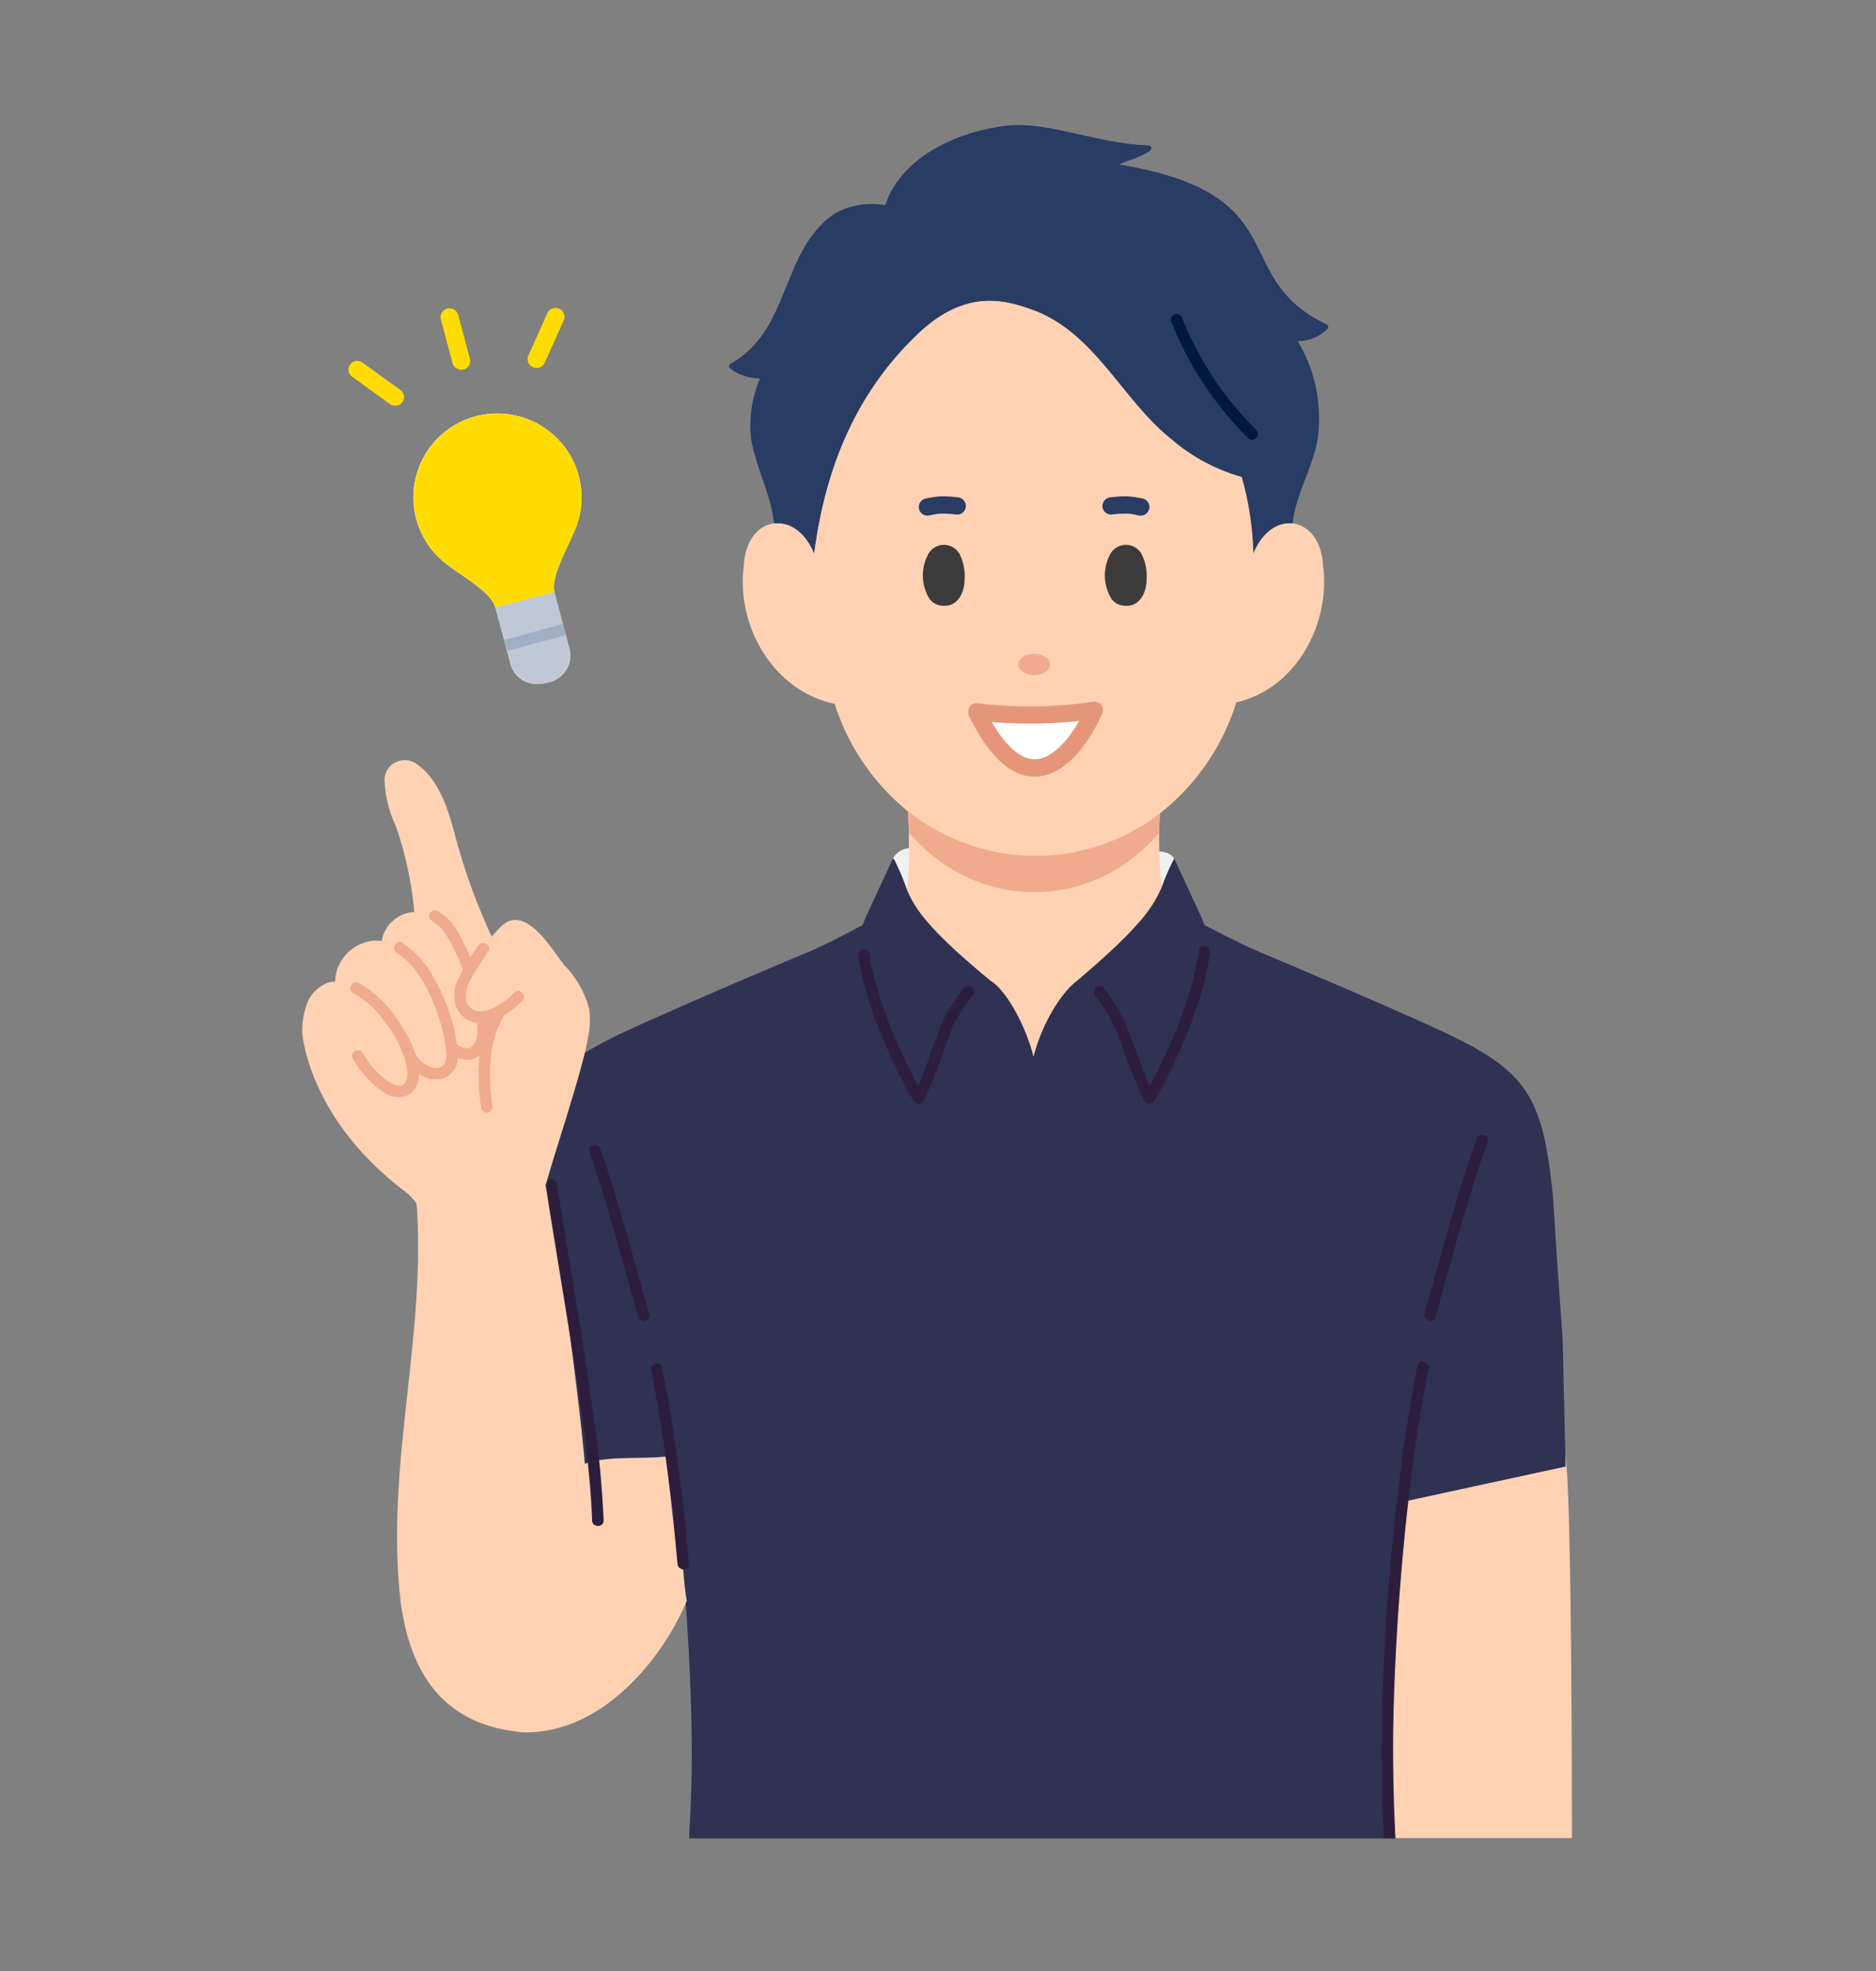 <svg xmlns="http://www.w3.org/2000/svg" xmlns:xlink="http://www.w3.org/1999/xlink" width="180" height="189" viewBox="0 0 180 189">
  <rect x="0" y="0" width="180" height="189" fill="#808080" stroke="none"/>
  <defs>
    <clipPath id="clip-path">
      <rect id="長方形_224" data-name="長方形 224" width="121.823" height="164.582" fill="none"/>
    </clipPath>
    <clipPath id="clip-path-2">
      <path id="パス_3104" data-name="パス 3104" d="M259.514,628.851l1.375,5.1a2.6,2.6,0,0,0,2.571,2.265h0a3.821,3.821,0,0,0,.964-.133l.021-.006a2.578,2.578,0,0,0,2.177-2.553,4.157,4.157,0,0,0-.153-1.066l-1.342-5.062Z" transform="translate(-259.514 -627.394)" fill="none"/>
    </clipPath>
    <clipPath id="clip-path-4">
      <path id="パス_3112" data-name="パス 3112" d="M812.339,928.353c-.018.285-.059.982-.122,1.355h0c.736,1.789,2.056,3.844,8.077,8.79h0c1.547.969,3.369,4.411,4.084,7.287.716-2.878,2.456-5.982,4.148-7.286l0,0c6.248-5.278,7.426-7.248,8.159-9.056h0c-.045-.326-.1-.889-.111-1.088a37.9,37.9,0,0,1-.067-5.941,19.588,19.588,0,0,1-24.121-.183,39.836,39.836,0,0,1-.043,6.124" transform="translate(-812.216 -922.229)" fill="none"/>
    </clipPath>
    <clipPath id="clip-path-6">
      <path id="パス_3139" data-name="パス 3139" d="M260.407,629.075l1.375,5.1.011.04.005.019.011.04,0,.008a2.572,2.572,0,0,0,2.541,2.157h0a3.819,3.819,0,0,0,.964-.133l.021-.006a2.578,2.578,0,0,0,2.177-2.554,4.151,4.151,0,0,0-.153-1.066l-1.342-5.062Z" transform="translate(-260.407 -627.618)" fill="none"/>
    </clipPath>
    <clipPath id="clip-path-8">
      <path id="パス_3147" data-name="パス 3147" d="M813.232,928.576c-.018.285-.059.982-.122,1.355h0c.736,1.789,2.056,3.845,8.077,8.79h0c1.547.969,3.369,4.411,4.084,7.287.716-2.878,2.455-5.982,4.148-7.286l0,0c6.248-5.278,7.426-7.248,8.159-9.055h0c-.045-.326-.1-.889-.111-1.088a37.919,37.919,0,0,1-.067-5.941,19.588,19.588,0,0,1-24.121-.183,39.836,39.836,0,0,1-.043,6.124" transform="translate(-813.109 -922.452)" fill="none"/>
    </clipPath>
  </defs>
  <g id="グループ_555" data-name="グループ 555" transform="translate(-927 -6253)">
    <g id="グループ_509" data-name="グループ 509" transform="translate(956 6265.001)">
      <g id="グループ_492" data-name="グループ 492" transform="translate(0 -0.001)">
        <g id="グループ_491" data-name="グループ 491" transform="translate(0 0)" clip-path="url(#clip-path)">
          <path id="パス_3098" data-name="パス 3098" d="M1458.781,1809.269H1476.2s.028-33.728-.667-37.025-15.4,3.942-15.4,3.942-2.643,17.059-1.353,33.4" transform="translate(-1354.376 -1645.006)" fill="#ffd2b4"/>
          <path id="パス_3099" data-name="パス 3099" d="M266.474,632.458l-.321-1.211-1.021-3.851-5.618,1.457,1.049,3.889.326,1.209a2.6,2.6,0,0,0,2.574,2.265,3.846,3.846,0,0,0,.987-.139,2.651,2.651,0,0,0,2.024-3.619" transform="translate(-240.999 -582.634)" fill="#d2d2d2"/>
          <path id="パス_3100" data-name="パス 3100" d="M162.942,404.719l-5.618,1.457c-.389-1.463-3.488-3.181-4.317-3.877a8.034,8.034,0,1,1,11.723-3.135c-.371,1.016-2.18,4.093-1.788,5.555" transform="translate(-138.809 -359.958)" fill="#fff"/>
          <path id="パス_3101" data-name="パス 3101" d="M157.325,406.18c-.389-1.462-3.489-3.181-4.317-3.877a8.033,8.033,0,1,1,11.722-3.135c-.371,1.017-2.18,4.093-1.787,5.555Z" transform="translate(-138.81 -359.962)" fill="#ffdc00"/>
          <path id="パス_3102" data-name="パス 3102" d="M265.132,627.4l1.342,5.062a2.892,2.892,0,1,1-5.585,1.493l-1.375-5.1Z" transform="translate(-240.999 -582.634)" fill="#bec8d7"/>
        </g>
      </g>
      <g id="グループ_494" data-name="グループ 494" transform="translate(18.515 44.76)">
        <g id="グループ_493" data-name="グループ 493" clip-path="url(#clip-path-2)">
          <path id="パス_3103" data-name="パス 3103" d="M267.635,666.415l6.332-1.708.908-.245a.553.553,0,0,0-.294-1.066l-6.332,1.708-.909.245a.553.553,0,0,0,.294,1.066" transform="translate(-266.419 -660.806)" fill="#a0afc3"/>
        </g>
      </g>
      <g id="グループ_496" data-name="グループ 496" transform="translate(0 -0.001)">
        <g id="グループ_495" data-name="グループ 495" transform="translate(0 0)" clip-path="url(#clip-path)">
          <path id="パス_3105" data-name="パス 3105" d="M185.95,247.454l1.131,4.229a.83.83,0,0,0,1.6-.441l-1.131-4.229a.83.83,0,0,0-1.6.441" transform="translate(-172.654 -228.844)" fill="#ffdc00"/>
          <path id="パス_3106" data-name="パス 3106" d="M305.138,246.227,303.31,250.3a.855.855,0,0,0,.3,1.135.836.836,0,0,0,1.135-.3l1.829-4.074a.855.855,0,0,0-.3-1.135.836.836,0,0,0-1.135.3" transform="translate(-281.58 -228.285)" fill="#ffdc00"/>
          <path id="パス_3107" data-name="パス 3107" d="M62.544,318.445l3.618,2.618a.836.836,0,0,0,1.135-.3.848.848,0,0,0-.3-1.135l-3.618-2.618a.836.836,0,0,0-1.135.3.848.848,0,0,0,.3,1.135" transform="translate(-57.701 -294.285)" fill="#ffdc00"/>
          <path id="パス_3108" data-name="パス 3108" d="M1151.618,976.873s-.283-.657-1.543-.657l.315,4.811Z" transform="translate(-1068.024 -906.569)" fill="#f0f0f0"/>
          <path id="パス_3109" data-name="パス 3109" d="M794.495,972.771a1.945,1.945,0,0,1,1.766-.972l-.4,6.786Z" transform="translate(-737.812 -902.467)" fill="#f0f0f0"/>
          <path id="パス_3110" data-name="パス 3110" d="M820.292,938.5h0c-6.021-4.945-7.341-7-8.077-8.79h0c.063-.373.1-1.07.122-1.355a39.844,39.844,0,0,0,.043-6.124,19.588,19.588,0,0,0,24.121.183,37.911,37.911,0,0,0,.067,5.941c.011.2.066.761.111,1.088h0c-.734,1.807-1.911,3.778-8.159,9.056l0,0c-1.693,1.3-3.432,4.408-4.148,7.286-.715-2.877-2.537-6.318-4.084-7.287" transform="translate(-754.269 -856.433)" fill="#ffd2b4"/>
        </g>
      </g>
      <g id="グループ_498" data-name="グループ 498" transform="translate(57.947 65.795)">
        <g id="グループ_497" data-name="グループ 497" clip-path="url(#clip-path-4)">
          <path id="パス_3111" data-name="パス 3111" d="M788.688,560.623c0,9.6-7.261,17.387-16.217,17.387s-16.217-7.784-16.217-17.387,7.261-17.387,16.217-17.387,16.217,7.784,16.217,17.387" transform="translate(-760.247 -570.275)" fill="#f0aa8c"/>
        </g>
      </g>
      <g id="グループ_500" data-name="グループ 500" transform="translate(0 -0.001)">
        <g id="グループ_499" data-name="グループ 499" transform="translate(0 0)" clip-path="url(#clip-path)">
          <path id="パス_3113" data-name="パス 3113" d="M254.069,1043.728l-15.687,3.4-1.433,20.643.782,11.615H170.021c.17-2.919.27-5.568.269-7.831,0-4.412-.208-9.7-.616-15.192-2.033,5.1-7.681,12.745-15.271,12.557-6.9-.623-10.5-4.919-11.052-12.231-.985-13.175,1.621-24.861.609-38.049,1.014.335.394.662,0,0-.058-.1.224.033.337.048a21.276,21.276,0,0,0,11.808-1.672l.188-.55c.812-2.924,2.77-8.7,3.654-12.343h0a43.634,43.634,0,0,1,4.478-2.328c2.8-1.3,11.427-5.05,17.023-7.372,2.178-.947,3.759-1.809,5.245-2.611l.23-.618,2.673-5.765a21.746,21.746,0,0,1,1.264,2.97c.072.176.15.353.237.536.8,1.683,2.409,3.793,7.84,8.253h0c1.547.969,3.369,4.411,4.084,7.286.716-2.877,2.456-5.982,4.149-7.286l0,0c5.917-5,7.286-7.03,8.038-8.766.043-.1.083-.194.122-.29h0a19.745,19.745,0,0,1,1.182-2.7l2.673,5.765.23.619c1.4.721,3.38,1.757,5.338,2.612,5.6,2.321,14.224,6.071,17.023,7.371,8.359,3.884,10.113,5.975,11.088,16.205,1.261,19.961.71,6.579,1.209,25.732" transform="translate(-132.913 -915.119)" fill="#2f3253"/>
          <path id="パス_3114" data-name="パス 3114" d="M163.107,1449.852s.324,7.675.734,9.752c-2.033,5.1-7.681,12.745-15.271,12.557-6.9-.623-10.344-4.914-11.38-12.173-1.57-13.125,1.81-25.26.8-38.448,1.051-.822.342-.709.139.341-.022.111.224.033.337.048a21.276,21.276,0,0,0,11.808-1.672l.188-.55c.444-1.6,3.233,19.108,3.879,26.842,2.328-.933,6.7-.27,8.481-.9Z" transform="translate(-127.009 -1318.336)" fill="#ffd2b4"/>
          <path id="パス_3115" data-name="パス 3115" d="M600.511.068c4.09-.483,8.742,1.726,13.706,1.873a.252.252,0,0,1,.165.434c-.634.609-2.289,1.014-3.043,1.387C628.593,6.6,621.712,14.552,631.29,19.1a.252.252,0,0,1,.07.405A4.019,4.019,0,0,1,628.5,20.7a14.414,14.414,0,0,1,1.916,9.337c-.431,2.723-2.138,5.41-2.405,8.153-1.378-.155-2.907.765-3.774,2.9a29.09,29.09,0,0,0-1.113-7.359v0a17.786,17.786,0,0,1-6.8-3.668c-4.768-3.833-7.38-10.345-13.46-12.426-2.7-.961-6.154-1.722-10.33,1.939-6.712,6.121-9.435,13.881-10.423,21.517-.871-2.143-2.408-3.062-3.789-2.9-.277-2.73-1.78-5.445-2.21-8.156a11.476,11.476,0,0,1,.86-5.759v-.028a4.442,4.442,0,0,1-2.887-.947.252.252,0,0,1,.039-.411c5.9-3.277,4.75-10.933,10.114-14.479a7.411,7.411,0,0,1,4.742-.736c1.636-4.878,7.325-7.107,11.529-7.6" transform="translate(-533.047 0.001)" fill="#283c64"/>
          <path id="パス_3116" data-name="パス 3116" d="M609.726,238.735c4.176-3.661,7.634-2.9,10.33-1.939,6.079,2.081,8.691,8.593,13.46,12.426a17.787,17.787,0,0,0,6.8,3.668v0a29.1,29.1,0,0,1,1.113,7.359c.867-2.135,2.4-3.055,3.774-2.9,1.486.168,2.8,1.582,2.919,4.069.687,5.321-2.326,11.3-7.648,12.893a3.463,3.463,0,0,1-.664.171l-.008,0a21.775,21.775,0,0,1-7.334,10.663,19.587,19.587,0,0,1-24.121-.183,21.814,21.814,0,0,1-7.035-10.327h0a6.058,6.058,0,0,1-.7-.161c-5.488-1.567-8.734-7.547-8.007-13.054.121-2.479,1.426-3.892,2.9-4.066,1.382-.164,2.918.755,3.789,2.9.988-7.636,3.711-15.4,10.423-21.517" transform="translate(-550.236 -219.166)" fill="#ffd2b4"/>
          <path id="パス_3117" data-name="パス 3117" d="M829.351,500.457c.207-.041.414-.084.622-.12l.154-.025c-.052.009-.15.014-.042.006.091-.007.182-.017.274-.021a11.517,11.517,0,0,1,1.628.088.835.835,0,0,0,.829-.829.847.847,0,0,0-.829-.829,10.871,10.871,0,0,0-1.691-.085,10.45,10.45,0,0,0-1.386.217.838.838,0,0,0-.579,1.02.846.846,0,0,0,1.02.579" transform="translate(-769.209 -463.057)" fill="#283c64"/>
          <path id="パス_3118" data-name="パス 3118" d="M1079.124,498.858a10.442,10.442,0,0,0-1.386-.217,10.872,10.872,0,0,0-1.691.085.852.852,0,0,0-.829.829.835.835,0,0,0,.829.829,11.535,11.535,0,0,1,1.628-.088c.082,0,.163.012.245.018.049,0,.2.033-.012,0,.041.007.082.012.122.02q.327.061.653.126a.851.851,0,0,0,1.02-.579.837.837,0,0,0-.579-1.02" transform="translate(-998.506 -463.058)" fill="#283c64"/>
          <path id="パス_3119" data-name="パス 3119" d="M837.176,564.661a1.72,1.72,0,0,0-2.962.082,4.288,4.288,0,0,0,.1,4.259,1.6,1.6,0,0,0,1.044.663c1.664.3,2.351-1.241,2.344-2.507a4.611,4.611,0,0,0-.524-2.5" transform="translate(-774.215 -523.625)" fill="#3c3c3c"/>
          <path id="パス_3120" data-name="パス 3120" d="M1081.966,564.661a1.72,1.72,0,0,0-2.962.082,4.289,4.289,0,0,0,.1,4.259,1.6,1.6,0,0,0,1.044.663c1.664.3,2.351-1.241,2.343-2.507a4.609,4.609,0,0,0-.524-2.5" transform="translate(-1001.541 -523.625)" fill="#3c3c3c"/>
          <path id="パス_3121" data-name="パス 3121" d="M965.367,711.322c0,.564-.678,1.021-1.514,1.021s-1.514-.457-1.514-1.021.678-1.021,1.514-1.021,1.514.457,1.514,1.021" transform="translate(-893.682 -659.625)" fill="#f0aa8c"/>
          <path id="パス_3122" data-name="パス 3122" d="M917.284,786.108s-5.259,12.341-11.3.167a46.9,46.9,0,0,0,11.3-.167" transform="translate(-841.345 -730.024)" fill="#fff"/>
          <path id="パス_3123" data-name="パス 3123" d="M907.611,775.2a.8.8,0,0,0-.17-.319l-.033-.036,0,0a.828.828,0,0,0-.175-.137.9.9,0,0,0-.6-.089l-.04.005a41.454,41.454,0,0,1-10.278.216c-.268-.023-.536-.047-.8-.078-.675-.079-.966.749-.716,1.248,1.323,2.648,3.753,6.552,7.3,5.647,2.116-.54,3.633-2.549,4.677-4.342a13.481,13.481,0,0,0,.758-1.473c0-.009.007-.017.01-.026a.887.887,0,0,0,.073-.613m-7.5,4.723h0m4.41-2.186-.095.129-.066.087-.068.087-.121.148a8.617,8.617,0,0,1-1.054,1.077c-.047.04-.1.078-.144.118l-.006,0c-.1.072-.2.145-.308.213s-.194.12-.295.175q-.08.044-.162.084l-.121.057-.061.024c-.057.02-.113.041-.17.059a3.436,3.436,0,0,1-.347.091l-.1.018-.064.007a3.563,3.563,0,0,1-.391.009c-.053,0-.106-.01-.159-.011h-.009l-.011,0c-.128-.028-.255-.052-.381-.089-.065-.019-.129-.042-.193-.064l-.061-.023c-.122-.056-.242-.115-.358-.181-.159-.09-.31-.192-.459-.3l-.038-.026-.056-.047c-.079-.066-.158-.133-.234-.2a8.617,8.617,0,0,1-.924-.987,12.914,12.914,0,0,1-1.1-1.633,47.014,47.014,0,0,0,6.417.059q.983-.056,1.963-.166-.2.349-.421.687-.2.3-.409.6" transform="translate(-830.873 -719.335)" fill="#e69678"/>
          <path id="パス_3124" data-name="パス 3124" d="M757.044,1110.84a14.219,14.219,0,0,0-2.748,4.963c-.567,1.474-1.038,3-1.682,4.447-.037-.068-.075-.136-.112-.2-.4-.734-.771-1.481-1.13-2.235a47.364,47.364,0,0,1-2.538-6.406,24.393,24.393,0,0,1-.89-3.879.556.556,0,0,0-.68-.386.568.568,0,0,0-.386.68,30.309,30.309,0,0,0,2,7.019,54.229,54.229,0,0,0,2.571,5.585,9.305,9.305,0,0,0,.827,1.382.556.556,0,0,0,.868-.112,49.291,49.291,0,0,0,2.106-5.3,13.5,13.5,0,0,1,2.575-4.768c.5-.51-.284-1.292-.782-.782" transform="translate(-693.584 -1028.135)" fill="#2d1d3d"/>
          <path id="パス_3125" data-name="パス 3125" d="M1074.415,1103.267a.566.566,0,0,0-.553.553,28.426,28.426,0,0,1-1.917,6.893,51.9,51.9,0,0,1-2.521,5.5q-.122.23-.248.458c-.645-1.432-1.13-2.939-1.7-4.4a15.878,15.878,0,0,0-2.716-5.006c-.479-.528-1.26.256-.782.782a15.114,15.114,0,0,1,2.546,4.814,51.784,51.784,0,0,0,2.123,5.25.556.556,0,0,0,.868.112,8.355,8.355,0,0,0,.727-1.2c.416-.768.806-1.551,1.18-2.34a48.6,48.6,0,0,0,2.666-6.779,24.02,24.02,0,0,0,.88-4.089.556.556,0,0,0-.553-.553" transform="translate(-987.93 -1024.555)" fill="#2d1d3d"/>
          <path id="パス_3126" data-name="パス 3126" d="M1167.271,254.232a32.714,32.714,0,0,0,7.394,11.213.553.553,0,0,0,.782-.782,31.406,31.406,0,0,1-7.11-10.725.57.57,0,0,0-.68-.386.557.557,0,0,0-.386.68" transform="translate(-1083.967 -235.443)" fill="#00193c"/>
          <path id="パス_3127" data-name="パス 3127" d="M326.613,1417.165c.749,4.758,1.548,9.508,2.306,14.265.645,4.052,1.275,8.112,1.713,12.193.2,1.849.358,3.7.416,5.563.022.71,1.128.713,1.106,0A100.866,100.866,0,0,0,331.1,1438.5c-.618-4.447-1.351-8.878-2.075-13.309q-.68-4.159-1.343-8.321a.557.557,0,0,0-.68-.386.566.566,0,0,0-.386.68" transform="translate(-303.302 -1315.411)" fill="#2d1d3d"/>
          <path id="パス_3128" data-name="パス 3128" d="M384.744,1370.9c1.806,5.2,3.171,10.533,4.679,15.821a.553.553,0,0,0,1.066-.294c-1.508-5.288-2.873-10.623-4.679-15.821-.232-.668-1.3-.381-1.066.294" transform="translate(-357.264 -1272.468)" fill="#2d1d3d"/>
          <path id="パス_3129" data-name="パス 3129" d="M471.8,1683.524c-.442-5-1.025-9.991-1.855-14.942q-.325-1.939-.711-3.868c-.14-.7-1.206-.4-1.066.294.946,4.7,1.6,9.456,2.108,14.221q.23,2.145.419,4.295c.062.7,1.169.71,1.106,0" transform="translate(-434.756 -1545.577)" fill="#2d1d3d"/>
          <path id="パス_3130" data-name="パス 3130" d="M1512.938,1357.125c-1.527,4.242-2.73,8.59-3.938,12.931q-.536,1.928-1.083,3.854a.553.553,0,0,0,1.066.294c1.255-4.4,2.411-8.832,3.8-13.192q.577-1.807,1.217-3.592c.241-.671-.827-.96-1.066-.294" transform="translate(-1400.314 -1259.951)" fill="#2d1d3d"/>
          <path id="パス_3131" data-name="パス 3131" d="M1455.231,1662.322q-.178.88-.341,1.762c-.966,5.223-1.612,10.505-2.1,15.794-.482,5.224-.8,10.467-.925,15.713-.091,3.922,0,7.838.179,11.754h-1.106c-.006-.108-.011-.217-.016-.325-.207-4.451-.255-8.9-.108-13.351q.263-8.025,1.087-16.022c.534-5.232,1.225-10.461,2.263-15.62.141-.7,1.207-.4,1.067.294" transform="translate(-1347.228 -1543.082)" fill="#2d1d3d"/>
          <path id="パス_3132" data-name="パス 3132" d="M27.47,877.42a9.4,9.4,0,0,0-2.374-4.181c-1.14-1.383-3.721-6.024-6.044-3.693-.321.321-.621.652-.908.992A58.616,58.616,0,0,1,14.53,860.5c-.631-2.361-1.548-5.255-3.773-6.676a1.928,1.928,0,0,0-1.916.018,1.854,1.854,0,0,0-.945,1.581,11.146,11.146,0,0,0,1.054,4.4,33.989,33.989,0,0,1,1.8,8.311h0a3.362,3.362,0,0,0-3.132,2.789,3.976,3.976,0,0,0-.805-.034,4.117,4.117,0,0,0-3.47,2.779,3.012,3.012,0,0,0-.17,1.15,2.539,2.539,0,0,0-.614.072,3.508,3.508,0,0,0-1.966,1.7A7.21,7.21,0,0,0,0,879.721s.522,8.106,9.755,15.13a5.525,5.525,0,0,1,1.292,1.349,21.357,21.357,0,0,0,12.145-1.625l.188-.55c.812-2.924,2.771-8.7,3.654-12.343h0c.161-.666.287-1.259.363-1.751a7.852,7.852,0,0,0,.073-2.511" transform="translate(0 -792.683)" fill="#ffd2b4"/>
          <path id="パス_3133" data-name="パス 3133" d="M78.535,1064.966a8.807,8.807,0,0,0,1.661-1.345c.5-.507-.281-1.289-.782-.782a8.315,8.315,0,0,1-.933.836c-.157.117-.374.223-.543.36l-.091.052a.5.5,0,0,0-.13.071,3.889,3.889,0,0,1-1.444.489l-.052,0a1.677,1.677,0,0,1-.352-.015,1.407,1.407,0,0,1-1.093-1.067,3.307,3.307,0,0,1,.643-2.29,26.054,26.054,0,0,1,1.487-2.371c.412-.582-.546-1.135-.955-.558-.258.365-.513.738-.758,1.119a19.065,19.065,0,0,0-1.2-2.433,5.293,5.293,0,0,0-1.924-2.017c-.624-.343-1.182.611-.558.955a4.268,4.268,0,0,1,1.575,1.7,20.293,20.293,0,0,1,1.4,2.988c-.131.242-.257.487-.373.735a3.32,3.32,0,0,0-.168,3.059,2.461,2.461,0,0,0,1.884,1.284,3.513,3.513,0,0,1,.053.893,2.337,2.337,0,0,1-.332,1.188.754.754,0,0,1-.625.374,1.785,1.785,0,0,1-1.01-.374c-.032-.2-.069-.4-.1-.6a16.028,16.028,0,0,0-.421-1.78,18.336,18.336,0,0,0-1.651-3.925,9.628,9.628,0,0,0-3.053-3.43c-.6-.383-1.157.574-.558.955,1.949,1.24,3.122,3.589,3.872,5.7a15.723,15.723,0,0,1,.805,3.164c.008.062.017.124.025.186a.509.509,0,0,0,.023.172,2.788,2.788,0,0,1-.032,1.157.871.871,0,0,1-.513.6,1.431,1.431,0,0,1-1.052-.081,2.905,2.905,0,0,1-1.14-.916.774.774,0,0,0-.146-.147,11.693,11.693,0,0,0-1.589-3.161,11.123,11.123,0,0,0-3.874-3.776c-.631-.326-1.191.628-.558.955a9.138,9.138,0,0,1,3.015,2.732,11.813,11.813,0,0,1,1.963,3.638,4.614,4.614,0,0,1,.224,1.41,1.609,1.609,0,0,1-.216.842c-.009.015-.161.165-.163.166-.024.016-.1.051-.11.058a1.135,1.135,0,0,1-.155.041c.005-.005-.134.005-.164,0a.408.408,0,0,1-.151-.016,2.3,2.3,0,0,1-.464-.151,7.522,7.522,0,0,1-2.842-2.979c-.376-.6-1.333-.048-.955.558a9.153,9.153,0,0,0,3.048,3.277,2.244,2.244,0,0,0,2.537.025,2.325,2.325,0,0,0,.734-1.859,2.889,2.889,0,0,0,1.764.547,2.1,2.1,0,0,0,1.976-2.056c0-.011,0-.023,0-.035a2.005,2.005,0,0,0,2.08-.22,20.828,20.828,0,0,0,.166,5.082.556.556,0,0,0,.68.386.568.568,0,0,0,.386-.68c-.4-2.943-.415-5.991,1.12-8.613a1.309,1.309,0,0,0,.106-.08" transform="translate(-59.13 -979.68)" fill="#f0aa8c"/>
          <path id="パス_3134" data-name="パス 3134" d="M267.367,632.681l-.321-1.211-1.021-3.851-5.618,1.457,1.049,3.889.326,1.209a2.6,2.6,0,0,0,2.574,2.265,3.846,3.846,0,0,0,.987-.139,2.651,2.651,0,0,0,2.024-3.619" transform="translate(-241.828 -582.841)" fill="#d2d2d2"/>
          <path id="パス_3135" data-name="パス 3135" d="M163.835,404.942l-5.618,1.457c-.389-1.463-3.488-3.181-4.317-3.877a8.034,8.034,0,1,1,11.723-3.135c-.371,1.016-2.18,4.093-1.788,5.555" transform="translate(-139.638 -360.165)" fill="#fff"/>
          <path id="パス_3136" data-name="パス 3136" d="M158.218,406.4c-.389-1.462-3.489-3.181-4.317-3.877a8.033,8.033,0,1,1,11.722-3.135c-.371,1.017-2.18,4.093-1.787,5.555Z" transform="translate(-139.64 -360.169)" fill="#ffdc00"/>
          <path id="パス_3137" data-name="パス 3137" d="M266.025,627.618l1.342,5.062a2.892,2.892,0,1,1-5.585,1.493l-1.375-5.1Z" transform="translate(-241.828 -582.841)" fill="#bec8d7"/>
        </g>
      </g>
      <g id="グループ_502" data-name="グループ 502" transform="translate(18.579 44.776)">
        <g id="グループ_501" data-name="グループ 501" clip-path="url(#clip-path-6)">
          <path id="パス_3138" data-name="パス 3138" d="M268.528,666.639l6.332-1.708.908-.245a.553.553,0,0,0-.294-1.066l-6.332,1.709-.909.245a.553.553,0,0,0,.294,1.066" transform="translate(-267.312 -661.03)" fill="#a0afc3"/>
        </g>
      </g>
      <g id="グループ_504" data-name="グループ 504" transform="translate(0 -0.001)">
        <g id="グループ_503" data-name="グループ 503" transform="translate(0 0)" clip-path="url(#clip-path)">
          <path id="パス_3140" data-name="パス 3140" d="M186.843,247.678l1.131,4.229a.83.83,0,0,0,1.6-.441l-1.131-4.229a.83.83,0,0,0-1.6.441" transform="translate(-173.483 -229.052)" fill="#ffdc00"/>
          <path id="パス_3141" data-name="パス 3141" d="M306.031,246.45l-1.829,4.074a.855.855,0,0,0,.3,1.135.836.836,0,0,0,1.135-.3l1.829-4.074a.855.855,0,0,0-.3-1.135.836.836,0,0,0-1.135.3" transform="translate(-282.41 -228.492)" fill="#ffdc00"/>
          <path id="パス_3142" data-name="パス 3142" d="M63.437,318.669l3.618,2.618a.836.836,0,0,0,1.135-.3.848.848,0,0,0-.3-1.135l-3.618-2.618a.836.836,0,0,0-1.135.3.848.848,0,0,0,.3,1.135" transform="translate(-58.53 -294.493)" fill="#ffdc00"/>
          <path id="パス_3143" data-name="パス 3143" d="M1152.511,977.1s-.283-.657-1.543-.657l.315,4.811Z" transform="translate(-1068.853 -906.776)" fill="#f0f0f0"/>
          <path id="パス_3144" data-name="パス 3144" d="M795.388,972.994a1.945,1.945,0,0,1,1.766-.972l-.4,6.786Z" transform="translate(-738.642 -902.674)" fill="#f0f0f0"/>
          <path id="パス_3145" data-name="パス 3145" d="M821.185,938.721h0c-6.021-4.945-7.341-7-8.077-8.79h0c.063-.373.1-1.07.122-1.355a39.836,39.836,0,0,0,.043-6.124,19.588,19.588,0,0,0,24.121.183,37.9,37.9,0,0,0,.067,5.941c.011.2.065.761.111,1.088h0c-.734,1.808-1.911,3.778-8.159,9.055l0,0c-1.693,1.3-3.432,4.408-4.148,7.286-.715-2.877-2.537-6.318-4.084-7.287" transform="translate(-755.098 -856.64)" fill="#ffd2b4"/>
        </g>
      </g>
      <g id="グループ_506" data-name="グループ 506" transform="translate(58.011 65.811)">
        <g id="グループ_505" data-name="グループ 505" clip-path="url(#clip-path-8)">
          <path id="パス_3146" data-name="パス 3146" d="M789.581,560.847c0,9.6-7.261,17.387-16.217,17.387s-16.217-7.784-16.217-17.387,7.261-17.387,16.217-17.387,16.217,7.784,16.217,17.387" transform="translate(-761.14 -570.499)" fill="#f0aa8c"/>
        </g>
      </g>
      <g id="グループ_508" data-name="グループ 508" transform="translate(0 -0.001)">
        <g id="グループ_507" data-name="グループ 507" transform="translate(0 0)" clip-path="url(#clip-path)">
          <path id="パス_3148" data-name="パス 3148" d="M248.3,1043.951l-15.687,3.4-1.434,20.643.782,11.615H164.253c.17-2.919.27-5.568.269-7.831,0-4.412-.208-9.7-.616-15.192-2.033,5.1-7.681,12.745-15.271,12.557-6.9-.623-10.344-4.913-11.38-12.173-1.57-13.125,1.95-24.919.938-38.108,1.015.335.394.662,0,0-.058-.1.224.033.337.048a21.277,21.277,0,0,0,11.808-1.672l.188-.55c.812-2.924,2.77-8.7,3.654-12.343h0a43.683,43.683,0,0,1,4.478-2.328c2.8-1.3,11.427-5.05,17.023-7.372,2.178-.948,3.759-1.809,5.245-2.611l.23-.618,2.673-5.765a21.72,21.72,0,0,1,1.264,2.97c.072.175.15.353.238.536.8,1.683,2.409,3.793,7.84,8.253h0c1.547.969,3.369,4.411,4.084,7.286.716-2.877,2.456-5.982,4.149-7.286l0,0c5.917-5,7.286-7.03,8.038-8.766.043-.1.083-.194.122-.29h0a19.744,19.744,0,0,1,1.182-2.7l2.672,5.765.23.619c1.4.721,3.38,1.757,5.338,2.612,5.6,2.321,14.224,6.071,17.023,7.371,8.359,3.884,10.113,5.975,11.088,16.205,1.261,19.961.71,6.579,1.209,25.732" transform="translate(-127.081 -915.327)" fill="#2f3253"/>
          <path id="パス_3149" data-name="パス 3149" d="M154.541,1442.453s.333,7.716.755,9.8c-2.092,5.131-7.9,12.812-15.712,12.624-7.1-.626-10.643-4.939-11.708-12.237-1.616-13.194,2.517-25.63,1.476-38.888,1.28-.915,5.878-4.22.2-.721-.1.06-.228.855-.112.87,4.408.581,8.706.131,11.815-1.409l.271-.347c.457-1.607,3.326,19.209,3.991,26.984,2.4-.938,6.891-.271,8.726-.906Z" transform="translate(-118.401 -1310.762)" fill="#ffd2b4"/>
          <path id="パス_3150" data-name="パス 3150" d="M601.4.292c4.09-.483,8.742,1.726,13.706,1.873a.252.252,0,0,1,.165.434c-.634.609-2.289,1.014-3.043,1.387,17.254,2.835,10.373,10.789,19.951,15.341a.252.252,0,0,1,.07.405,4.019,4.019,0,0,1-2.856,1.186,14.415,14.415,0,0,1,1.916,9.337c-.431,2.723-2.138,5.41-2.405,8.153-1.378-.155-2.907.765-3.774,2.9a29.1,29.1,0,0,0-1.113-7.359v0a17.786,17.786,0,0,1-6.8-3.668c-4.768-3.833-7.38-10.345-13.46-12.426-2.7-.961-6.154-1.722-10.33,1.939-6.712,6.121-9.435,13.881-10.423,21.517-.871-2.143-2.408-3.062-3.789-2.9-.277-2.73-1.78-5.445-2.21-8.155a11.478,11.478,0,0,1,.86-5.759v-.028a4.443,4.443,0,0,1-2.887-.947.252.252,0,0,1,.039-.411c5.9-3.277,4.75-10.933,10.114-14.479a7.411,7.411,0,0,1,4.742-.736C591.512,3.017,597.2.788,601.4.292" transform="translate(-533.877 -0.207)" fill="#283c64"/>
          <path id="パス_3151" data-name="パス 3151" d="M610.619,238.958c4.176-3.66,7.634-2.9,10.33-1.939,6.079,2.081,8.691,8.593,13.46,12.426a17.786,17.786,0,0,0,6.8,3.668v0a29.1,29.1,0,0,1,1.113,7.359c.867-2.135,2.4-3.055,3.774-2.9,1.486.168,2.8,1.582,2.919,4.069.687,5.321-2.326,11.3-7.648,12.893a3.464,3.464,0,0,1-.664.171l-.008,0a21.775,21.775,0,0,1-7.334,10.663,19.587,19.587,0,0,1-24.121-.183,21.813,21.813,0,0,1-7.035-10.327h0a6.042,6.042,0,0,1-.7-.161c-5.488-1.567-8.734-7.547-8.007-13.054.121-2.479,1.426-3.892,2.9-4.066,1.382-.164,2.918.755,3.789,2.9.988-7.636,3.711-15.4,10.423-21.517" transform="translate(-551.065 -219.373)" fill="#ffd2b4"/>
          <path id="パス_3152" data-name="パス 3152" d="M830.244,500.681c.207-.041.414-.084.622-.12l.154-.025c-.052.009-.15.014-.042.006.092-.007.182-.017.274-.021a11.515,11.515,0,0,1,1.628.088.835.835,0,0,0,.829-.829.847.847,0,0,0-.829-.829,10.869,10.869,0,0,0-1.691-.085,10.471,10.471,0,0,0-1.386.217.838.838,0,0,0-.579,1.02.846.846,0,0,0,1.02.579" transform="translate(-770.038 -463.265)" fill="#283c64"/>
          <path id="パス_3153" data-name="パス 3153" d="M1080.016,499.082a10.452,10.452,0,0,0-1.386-.217,10.871,10.871,0,0,0-1.691.085.852.852,0,0,0-.829.829.835.835,0,0,0,.829.829,11.534,11.534,0,0,1,1.628-.088c.082,0,.163.012.245.018.049,0,.2.033-.012,0,.041.007.082.012.122.02q.327.061.653.126a.851.851,0,0,0,1.02-.579.837.837,0,0,0-.579-1.02" transform="translate(-999.336 -463.265)" fill="#283c64"/>
          <path id="パス_3154" data-name="パス 3154" d="M838.069,564.884a1.72,1.72,0,0,0-2.962.082,4.289,4.289,0,0,0,.1,4.259,1.6,1.6,0,0,0,1.044.663c1.664.3,2.351-1.241,2.343-2.507a4.61,4.61,0,0,0-.524-2.5" transform="translate(-775.044 -523.832)" fill="#3c3c3c"/>
          <path id="パス_3155" data-name="パス 3155" d="M1082.859,564.884a1.72,1.72,0,0,0-2.962.082,4.289,4.289,0,0,0,.1,4.259,1.6,1.6,0,0,0,1.044.663c1.664.3,2.351-1.241,2.343-2.507a4.611,4.611,0,0,0-.524-2.5" transform="translate(-1002.37 -523.832)" fill="#3c3c3c"/>
          <path id="パス_3156" data-name="パス 3156" d="M966.26,711.545c0,.564-.678,1.021-1.514,1.021s-1.514-.457-1.514-1.021.678-1.021,1.514-1.021,1.514.457,1.514,1.021" transform="translate(-894.511 -659.832)" fill="#f0aa8c"/>
          <path id="パス_3157" data-name="パス 3157" d="M918.177,786.331s-5.259,12.341-11.3.167a46.9,46.9,0,0,0,11.3-.167" transform="translate(-842.175 -730.231)" fill="#fff"/>
          <path id="パス_3158" data-name="パス 3158" d="M908.5,775.422a.8.8,0,0,0-.17-.319l-.033-.036,0,0a.818.818,0,0,0-.175-.137.9.9,0,0,0-.6-.089l-.04.005a41.443,41.443,0,0,1-10.278.216c-.268-.023-.536-.047-.8-.078-.675-.079-.966.749-.716,1.248,1.323,2.647,3.753,6.552,7.3,5.647,2.116-.54,3.633-2.548,4.677-4.342a13.459,13.459,0,0,0,.758-1.473c0-.009.007-.017.01-.026a.887.887,0,0,0,.073-.613m-7.5,4.722h0m4.41-2.186-.095.129-.066.087-.068.087-.121.148a8.616,8.616,0,0,1-1.054,1.077c-.047.04-.1.078-.144.118l-.006,0c-.1.072-.2.145-.308.213s-.194.12-.295.175q-.08.044-.162.084l-.121.057-.061.024c-.056.02-.113.041-.17.059a3.43,3.43,0,0,1-.347.091l-.1.018-.064.008a3.563,3.563,0,0,1-.391.008c-.053,0-.106-.01-.159-.011h-.009l-.011,0c-.128-.028-.255-.052-.38-.089-.065-.019-.129-.042-.193-.064l-.061-.023c-.122-.056-.242-.115-.358-.181-.159-.091-.31-.192-.459-.3l-.038-.026-.056-.047c-.079-.066-.158-.133-.234-.2a8.607,8.607,0,0,1-.924-.987,12.9,12.9,0,0,1-1.1-1.633,47.034,47.034,0,0,0,6.417.059q.983-.056,1.963-.166-.2.349-.421.687-.2.3-.409.6" transform="translate(-831.702 -719.542)" fill="#e69678"/>
          <path id="パス_3159" data-name="パス 3159" d="M757.937,1111.064a14.22,14.22,0,0,0-2.748,4.963c-.567,1.474-1.038,3-1.682,4.447-.037-.068-.075-.136-.112-.2-.4-.734-.771-1.481-1.13-2.235a47.371,47.371,0,0,1-2.538-6.406,24.386,24.386,0,0,1-.89-3.879.556.556,0,0,0-.68-.386.568.568,0,0,0-.386.68,30.3,30.3,0,0,0,2,7.019,54.2,54.2,0,0,0,2.571,5.585,9.313,9.313,0,0,0,.827,1.382.556.556,0,0,0,.868-.112,49.3,49.3,0,0,0,2.106-5.3,13.5,13.5,0,0,1,2.575-4.768c.5-.51-.284-1.292-.782-.782" transform="translate(-694.413 -1028.343)" fill="#2d1d3d"/>
          <path id="パス_3160" data-name="パス 3160" d="M1075.308,1103.49a.566.566,0,0,0-.553.553,28.416,28.416,0,0,1-1.917,6.893,51.9,51.9,0,0,1-2.521,5.5q-.122.23-.248.458c-.645-1.432-1.13-2.939-1.7-4.4a15.876,15.876,0,0,0-2.716-5.006c-.479-.528-1.26.256-.782.782a15.113,15.113,0,0,1,2.546,4.814,51.814,51.814,0,0,0,2.123,5.25.556.556,0,0,0,.869.112,8.348,8.348,0,0,0,.727-1.2c.416-.768.806-1.551,1.18-2.34a48.574,48.574,0,0,0,2.666-6.779,24.022,24.022,0,0,0,.88-4.09.556.556,0,0,0-.553-.553" transform="translate(-988.76 -1024.762)" fill="#2d1d3d"/>
          <path id="パス_3161" data-name="パス 3161" d="M1168.164,254.455a32.715,32.715,0,0,0,7.394,11.213.553.553,0,0,0,.782-.782,31.405,31.405,0,0,1-7.11-10.725.57.57,0,0,0-.68-.386.557.557,0,0,0-.386.68" transform="translate(-1084.796 -235.651)" fill="#00193c"/>
          <path id="パス_3162" data-name="パス 3162" d="M327.507,1417.388c.749,4.758,1.548,9.508,2.306,14.264.645,4.052,1.275,8.112,1.713,12.193.2,1.849.358,3.7.416,5.563.022.71,1.128.713,1.106,0a100.848,100.848,0,0,0-1.057-10.684c-.618-4.447-1.351-8.878-2.075-13.309q-.68-4.159-1.343-8.321a.557.557,0,0,0-.68-.386.567.567,0,0,0-.386.68" transform="translate(-304.133 -1315.618)" fill="#2d1d3d"/>
          <path id="パス_3163" data-name="パス 3163" d="M385.637,1371.124c1.806,5.2,3.171,10.533,4.679,15.821a.553.553,0,0,0,1.066-.294c-1.508-5.288-2.873-10.623-4.679-15.821-.232-.668-1.3-.381-1.066.294" transform="translate(-358.093 -1272.676)" fill="#2d1d3d"/>
          <path id="パス_3164" data-name="パス 3164" d="M472.695,1683.747c-.442-5-1.025-9.991-1.855-14.942q-.325-1.939-.711-3.868c-.14-.7-1.206-.4-1.066.294.946,4.7,1.6,9.456,2.108,14.221q.23,2.145.419,4.295c.062.7,1.169.71,1.106,0" transform="translate(-435.586 -1545.784)" fill="#2d1d3d"/>
          <path id="パス_3165" data-name="パス 3165" d="M1513.831,1357.348c-1.527,4.242-2.73,8.59-3.938,12.931q-.537,1.928-1.082,3.854a.553.553,0,0,0,1.066.294c1.255-4.4,2.411-8.832,3.8-13.192q.577-1.807,1.217-3.592c.241-.671-.827-.96-1.066-.294" transform="translate(-1401.143 -1260.158)" fill="#2d1d3d"/>
          <path id="パス_3166" data-name="パス 3166" d="M1456.124,1662.545q-.178.88-.341,1.762c-.966,5.223-1.612,10.505-2.1,15.794-.482,5.225-.8,10.467-.925,15.713-.09,3.922,0,7.838.179,11.754h-1.107c-.006-.109-.011-.217-.016-.325-.207-4.451-.255-8.9-.108-13.351q.263-8.025,1.087-16.022c.534-5.232,1.225-10.461,2.263-15.62.141-.7,1.206-.4,1.067.294" transform="translate(-1348.057 -1543.289)" fill="#2d1d3d"/>
          <path id="パス_3167" data-name="パス 3167" d="M28.363,877.643a9.4,9.4,0,0,0-2.374-4.181c-1.14-1.383-3.721-6.024-6.044-3.693-.321.321-.621.652-.908.992a58.612,58.612,0,0,1-3.615-10.034c-.631-2.361-1.548-5.255-3.773-6.676a1.928,1.928,0,0,0-1.916.018,1.854,1.854,0,0,0-.945,1.581,11.146,11.146,0,0,0,1.054,4.4,33.989,33.989,0,0,1,1.8,8.311h0a3.362,3.362,0,0,0-3.132,2.789,3.976,3.976,0,0,0-.805-.034,4.117,4.117,0,0,0-3.47,2.779,3.012,3.012,0,0,0-.17,1.15,2.542,2.542,0,0,0-.614.072,3.508,3.508,0,0,0-1.966,1.7,7.211,7.211,0,0,0-.587,3.129s.522,8.106,9.755,15.13a5.525,5.525,0,0,1,1.292,1.349A21.357,21.357,0,0,0,24.085,894.8l.188-.55c.812-2.924,2.771-8.7,3.654-12.343h0c.161-.665.287-1.259.363-1.751a7.853,7.853,0,0,0,.073-2.511" transform="translate(-0.829 -792.891)" fill="#ffd2b4"/>
          <path id="パス_3168" data-name="パス 3168" d="M79.428,1065.189a8.8,8.8,0,0,0,1.661-1.345c.5-.507-.281-1.289-.782-.782a8.3,8.3,0,0,1-.933.836c-.157.117-.374.222-.543.36l-.091.052a.5.5,0,0,0-.13.071,3.891,3.891,0,0,1-1.444.489l-.052,0a1.685,1.685,0,0,1-.352-.015,1.408,1.408,0,0,1-1.093-1.067,3.307,3.307,0,0,1,.643-2.29,26.019,26.019,0,0,1,1.487-2.371c.412-.582-.546-1.135-.955-.558-.258.365-.513.738-.758,1.12a19.056,19.056,0,0,0-1.2-2.433,5.294,5.294,0,0,0-1.924-2.018c-.624-.343-1.182.611-.558.955a4.265,4.265,0,0,1,1.575,1.7,20.29,20.29,0,0,1,1.4,2.988c-.131.243-.257.488-.373.735a3.32,3.32,0,0,0-.168,3.059,2.461,2.461,0,0,0,1.884,1.284,3.512,3.512,0,0,1,.053.893,2.337,2.337,0,0,1-.332,1.188.755.755,0,0,1-.625.374,1.786,1.786,0,0,1-1.01-.374c-.032-.2-.069-.4-.1-.6a16.024,16.024,0,0,0-.421-1.78,18.335,18.335,0,0,0-1.651-3.925,9.628,9.628,0,0,0-3.053-3.43c-.6-.383-1.157.573-.558.955,1.948,1.24,3.122,3.59,3.872,5.7a15.724,15.724,0,0,1,.805,3.164c.008.062.017.124.025.186a.509.509,0,0,0,.023.172,2.79,2.79,0,0,1-.032,1.157.871.871,0,0,1-.513.6,1.432,1.432,0,0,1-1.052-.081,2.907,2.907,0,0,1-1.14-.916.771.771,0,0,0-.146-.147,11.693,11.693,0,0,0-1.589-3.161,11.121,11.121,0,0,0-3.874-3.776c-.631-.326-1.191.628-.558.955a9.137,9.137,0,0,1,3.015,2.731,11.815,11.815,0,0,1,1.963,3.638,4.615,4.615,0,0,1,.224,1.41,1.609,1.609,0,0,1-.216.842c-.009.014-.161.165-.163.166-.024.016-.1.051-.11.058a1.153,1.153,0,0,1-.155.041c.005-.005-.134.005-.164,0a.412.412,0,0,1-.151-.016,2.3,2.3,0,0,1-.464-.151,7.524,7.524,0,0,1-2.842-2.979c-.376-.6-1.333-.048-.955.558a9.154,9.154,0,0,0,3.048,3.277,2.244,2.244,0,0,0,2.537.025,2.325,2.325,0,0,0,.734-1.859,2.889,2.889,0,0,0,1.764.547,2.1,2.1,0,0,0,1.976-2.056c0-.011,0-.023,0-.035a2,2,0,0,0,2.08-.221,20.828,20.828,0,0,0,.166,5.082.556.556,0,0,0,.68.386.568.568,0,0,0,.386-.68c-.4-2.943-.415-5.991,1.12-8.613a1.313,1.313,0,0,0,.106-.08" transform="translate(-59.96 -979.886)" fill="#f0aa8c"/>
        </g>
      </g>
    </g>
    <rect id="長方形_252" data-name="長方形 252" width="180" height="189" transform="translate(927 6253)" fill="none"/>
  </g>
</svg>
